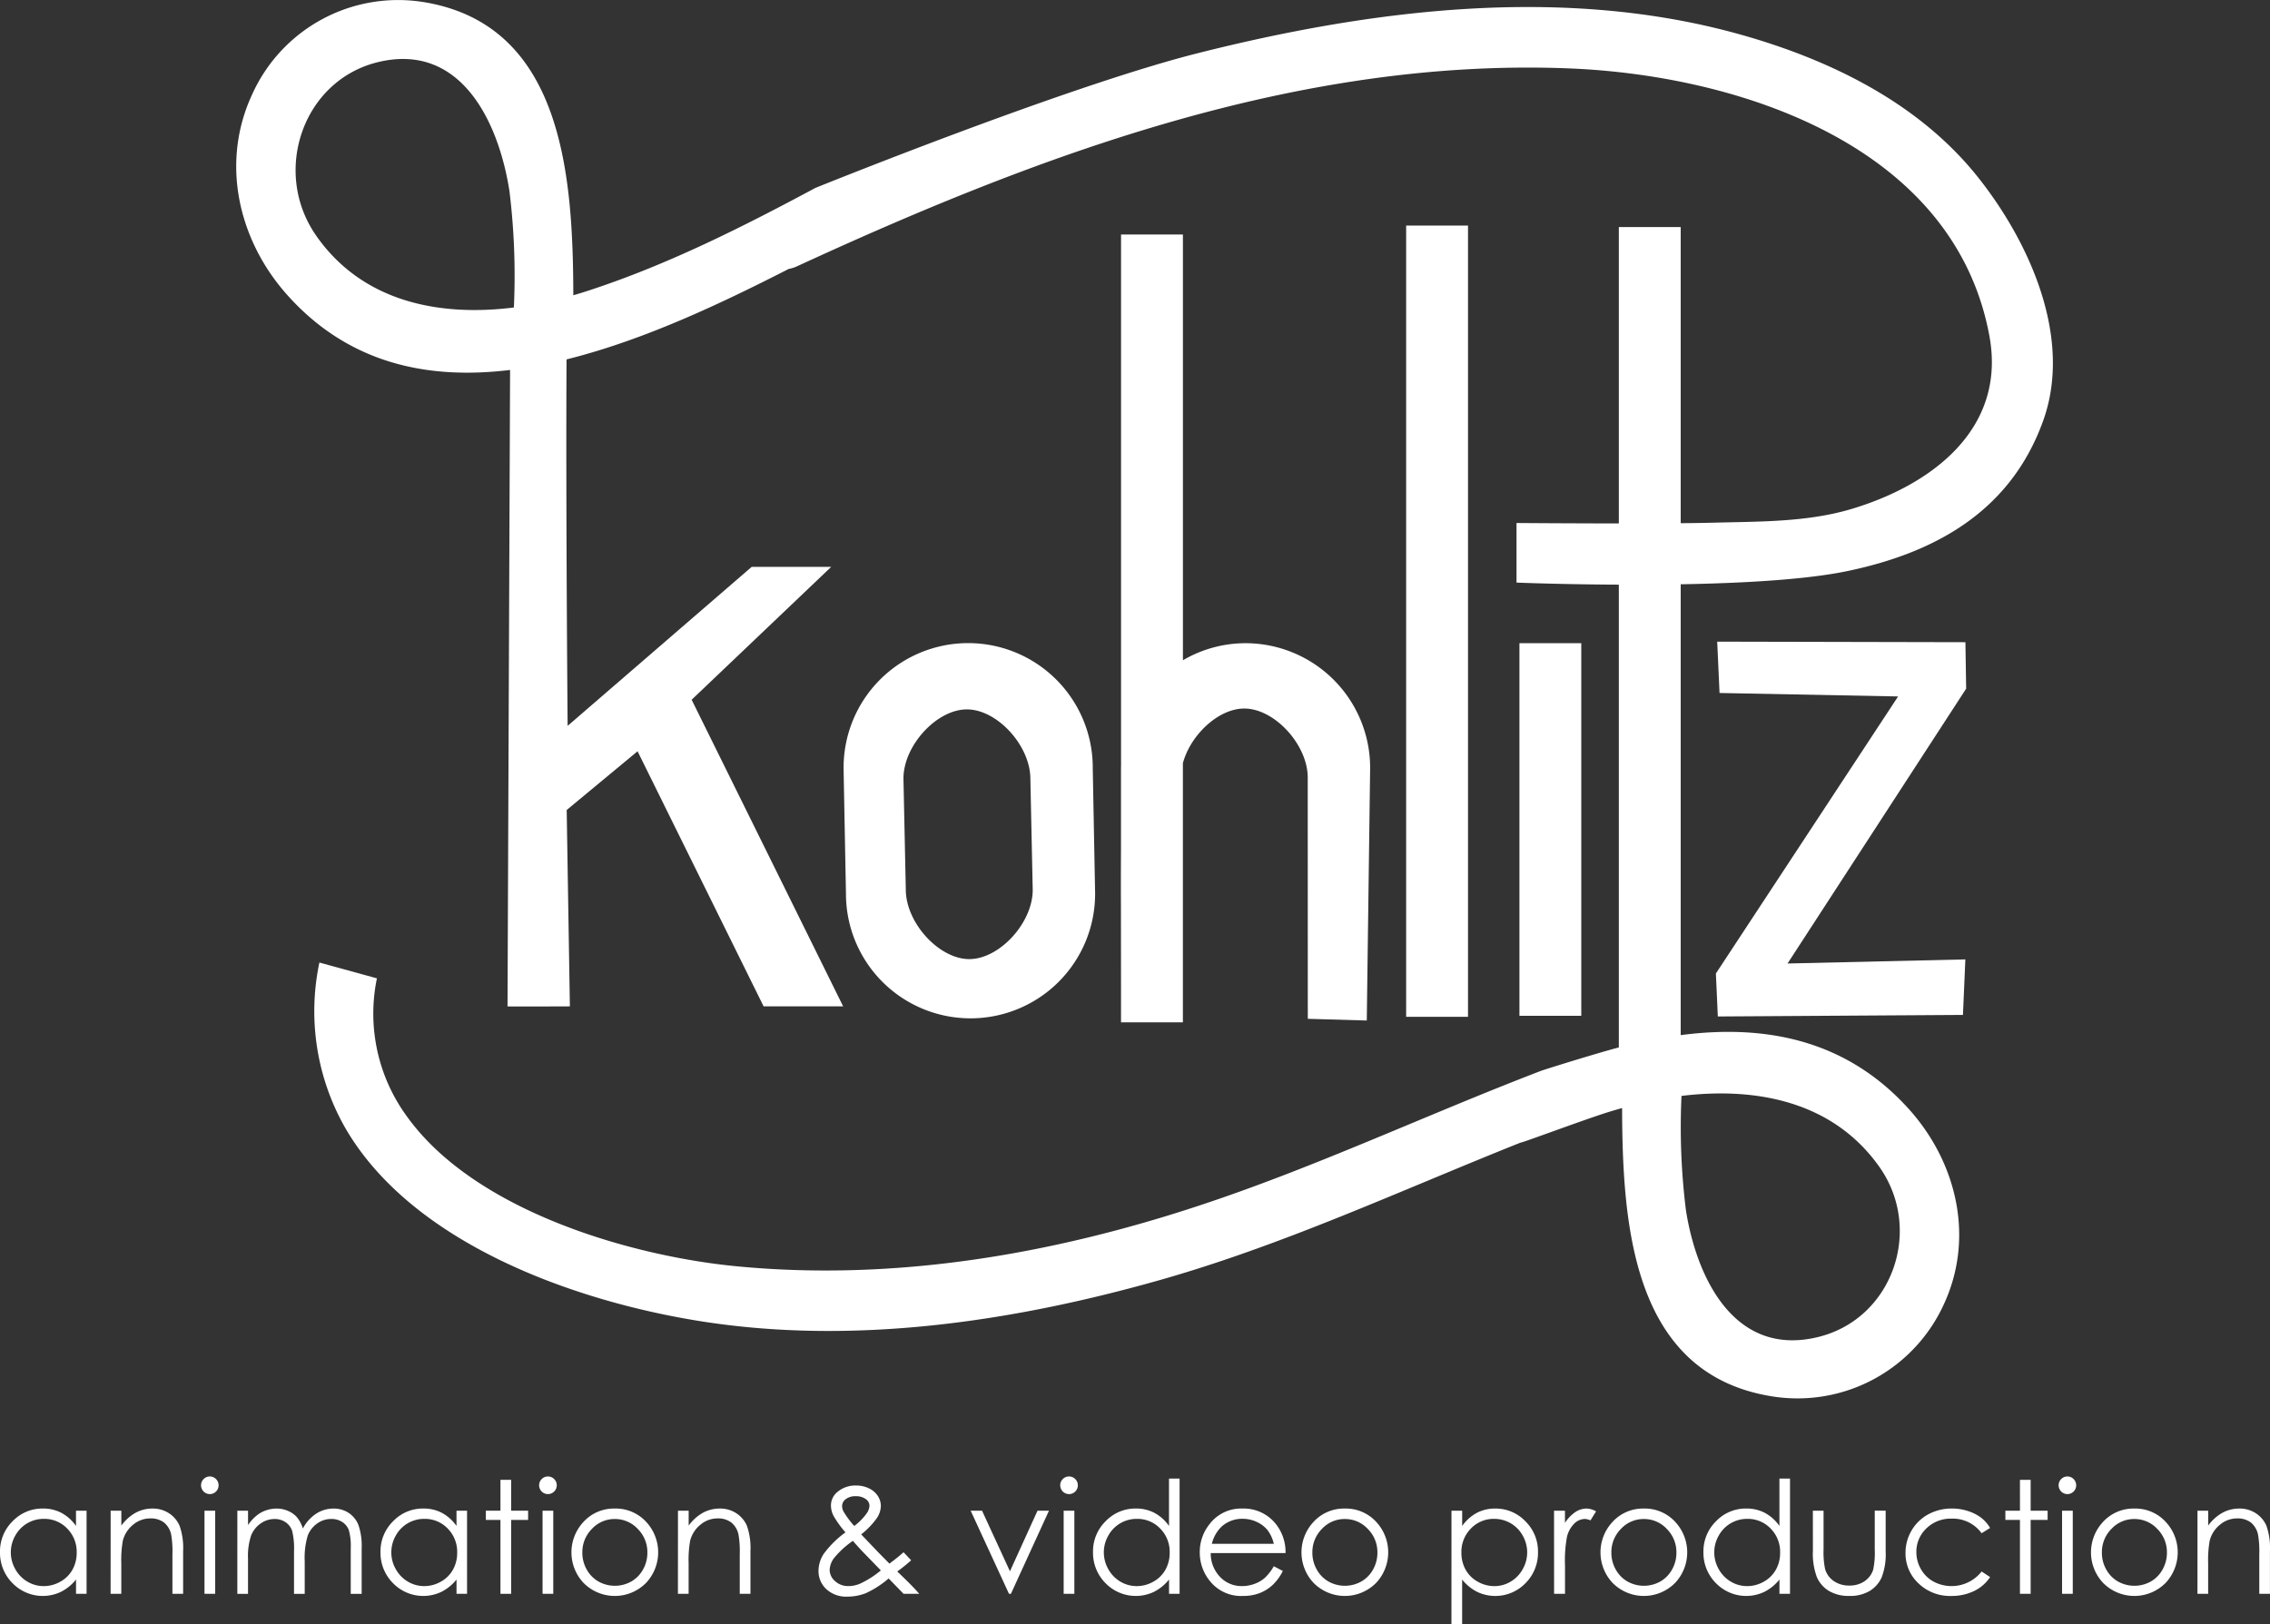 <svg xmlns="http://www.w3.org/2000/svg" width="234.796" height="168.042" viewBox="0 0 234.796 168.042"><rect x="0" y="0" width="234.796" height="168.042" fill="#333333" stroke="none"/><g id="Group_3" data-name="Group 3" transform="translate(-175.551 -60.912)"><g id="logo" transform="translate(199.987 60.912)"><g id="Group_2" data-name="Group 2" fill="#fff"><path id="Path_1" data-name="Path 1" d="M547.381 338.074a12.887 12.887 0 10-25.773.028l.245 12.937a12.886 12.886 0 1025.772-.031zm-13.018-6.128c3.128 0 6.565 3.746 6.565 7.19l.243 11.486c0 3.41-3.434 7.159-6.562 7.159s-6.565-3.748-6.566-7.2L527.8 339.1c0-3.408 3.435-7.154 6.563-7.154z" transform="translate(-458.788 -258.552)"/><path id="Path_2" data-name="Path 2" d="M648.284 199.422a12.8 12.8 0 00-6.481 1.766v-44.049h-6.4v55.046c0 .039-.007.078-.007.118v8.663a514.322 514.322 0 00-.005 5.758l.008 7.76v4.162h6.4v-26.81c.785-2.924 3.677-5.655 6.348-5.655 3.132 0 6.565 3.743 6.565 7.148l.008 24.954 6.1.176.348-26.156a12.9 12.9 0 00-12.884-12.881z" transform="translate(-543.884 -132.876)"/><path id="Rectangle_4" data-name="Rectangle 4" transform="translate(121.008 23.338)" d="M0 0h6.398v81.862H0z"/><path id="Rectangle_5" data-name="Rectangle 5" transform="translate(132.726 66.545)" d="M0 0h6.397v38.55H0z"/><path id="Path_3" data-name="Path 3" d="M905.331 329.064l-.076-4.808-25.674-.056.242 5.311 18.469.358-18.847 28.663.2 4.447 25.355-.161.249-5.744-18.393.425z" transform="translate(-726.399 -257.814)"/><g id="Group_1" data-name="Group 1"><path id="Path_4" data-name="Path 4" d="M469.445 245.26c-6.481-7.139-14.853-8.707-23.527-7.57v-83.6h-6.4v84.873c-2.334.612-7.658 2.275-8.051 2.424-11.77 4.512-23.152 9.89-35.133 13.865-15.477 5.143-31.811 7.933-48.128 6.348-10.994-1.068-27.111-5.766-34.079-15.55a18 18 0 01-3.065-14.234l-5.95-1.635a24.348 24.348 0 002.616 17.01c6.763 11.827 23.292 17.96 36.865 20.107 15.725 2.482 32.1.07 47.292-4.221 12.928-3.651 25.053-9.314 37.486-14.273 0 .087 5.82-2.1 8.8-3.069a48.785 48.785 0 011.686-.5c.031 12.134 1.068 27.445 15.39 29.81a16.631 16.631 0 0017.839-9.4c3.286-6.964 1.394-14.845-3.641-20.385zm-9.365 23.677c-8.653 2.08-12.531-6.2-13.619-13.113A69.418 69.418 0 01446 243.98c7.684-.939 15.648.534 20.458 7.33 4.606 6.507 1.358 15.774-6.377 17.627z" transform="translate(-296.511 -130.596)"/><path id="Path_5" data-name="Path 5" d="M452.564 79.179c-6.121-7.656-15.293-12.106-24.539-14.7-18.238-5.115-38.076-2.617-56.145 1.946-13.608 3.438-39.519 13.932-39.519 13.932-7.554 4.056-15.258 7.93-23.351 10.583-.552.185-1.114.355-1.683.52-.032-12.342-1.062-27.914-15.393-30.318A16.558 16.558 0 00274.1 70.7c-3.29 7.08-1.4 15.092 3.635 20.725 6.364 7.126 14.548 8.8 23.052 7.763l-.264 65.844c0 .028 6.45 0 6.45 0l-.33-20.317 7.33-6.077 13.039 26.394h8.227l-15.672-31.725c4.813-4.581 14.438-13.748 14.438-13.748h-8.225l-19.04 16.45s-.2-23.157-.112-37.914c8.108-2.015 16.191-5.893 22.986-9.362a3.413 3.413 0 00.808-.249c25.014-11.528 51.809-21.58 79.8-20.5 17.586.682 39.937 7.933 43.578 27.691 1.784 9.686-6.093 15.492-14.389 17.932-4.531 1.331-9.434 1.258-14.111 1.381-5.816.154-20.413.034-20.413.034v6.166s23.84.967 34.2-1.188c9.072-1.887 16.891-6.164 20.268-15.542 3.117-8.646-1.486-18.634-6.791-25.279zm-171.842 6.1c-4.607-6.619-1.354-16.048 6.382-17.935 8.653-2.108 12.53 6.306 13.618 13.342a71.844 71.844 0 01.458 12.039c-7.68.962-15.645-.539-20.458-7.443z" transform="translate(-272.463 -60.912)"/></g></g></g><g id="text" transform="translate(175.551 213.668)" fill="#fff"><path id="Path_6" data-name="Path 6" d="M184.506 680.13v8.6h-1.091v-1.478a4.744 4.744 0 01-1.561 1.273 4.363 4.363 0 01-5.011-.9 4.438 4.438 0 01-1.292-3.222 4.357 4.357 0 011.3-3.177 4.253 4.253 0 013.139-1.32 4.062 4.062 0 011.917.45 4.366 4.366 0 011.505 1.352v-1.578zm-4.422.846a3.334 3.334 0 00-2.95 1.729 3.487 3.487 0 000 3.474 3.4 3.4 0 001.252 1.291 3.268 3.268 0 001.686.462 3.449 3.449 0 001.721-.458 3.2 3.2 0 001.252-1.24 3.534 3.534 0 00.438-1.76 3.422 3.422 0 00-.983-2.5 3.257 3.257 0 00-2.416-.998z" transform="translate(-175.551 -676.589)"/><path id="Path_7" data-name="Path 7" d="M220.942 680.13h1.106v1.541a4.643 4.643 0 011.47-1.324 3.613 3.613 0 011.754-.438 3.051 3.051 0 011.711.49 2.919 2.919 0 011.1 1.32 6.976 6.976 0 01.355 2.584v4.426h-1.106v-4.1a10.173 10.173 0 00-.123-1.984 2.18 2.18 0 00-.738-1.284 2.226 2.226 0 00-1.423-.431 2.733 2.733 0 00-1.8.664 3.112 3.112 0 00-1.047 1.644 11.433 11.433 0 00-.158 2.339v3.154h-1.106z" transform="translate(-209.497 -676.589)"/><path id="Path_8" data-name="Path 8" d="M258.93 666.742a.875.875 0 01.645.269.912.912 0 01-.645 1.556.914.914 0 01-.905-.908.886.886 0 01.268-.648.869.869 0 01.637-.269zm-.549 3.541h1.106v8.6h-1.106z" transform="translate(-237.23 -666.742)"/><path id="Path_9" data-name="Path 9" d="M272.917 680.13h1.106v1.486a4.288 4.288 0 011.187-1.2 3.364 3.364 0 011.765-.506 2.934 2.934 0 011.187.245 2.553 2.553 0 01.918.652 3.484 3.484 0 01.617 1.165 4.1 4.1 0 011.38-1.537 3.266 3.266 0 011.782-.525 2.793 2.793 0 011.573.45 2.694 2.694 0 011.013 1.257 6.7 6.7 0 01.331 2.419v4.7h-1.13v-4.7a6.12 6.12 0 00-.2-1.9 1.7 1.7 0 00-.674-.833 2.011 2.011 0 00-1.138-.316 2.476 2.476 0 00-1.469.474 2.723 2.723 0 00-.973 1.265 8 8 0 00-.307 2.64v3.367h-1.107v-4.4a7.555 7.555 0 00-.193-2.115 1.773 1.773 0 00-.676-.893 1.956 1.956 0 00-1.146-.335 2.475 2.475 0 00-1.434.462 2.739 2.739 0 00-.988 1.245 6.714 6.714 0 00-.32 2.395v3.644h-1.106z" transform="translate(-248.367 -676.589)"/><path id="Path_10" data-name="Path 10" d="M340.59 680.13v8.6h-1.09v-1.478a4.749 4.749 0 01-1.561 1.273 4.364 4.364 0 01-5.011-.9 4.438 4.438 0 01-1.292-3.222 4.356 4.356 0 011.3-3.177 4.253 4.253 0 013.139-1.32 4.061 4.061 0 011.917.45 4.367 4.367 0 011.506 1.352v-1.578zm-4.422.846a3.334 3.334 0 00-2.949 1.729 3.488 3.488 0 000 3.474 3.4 3.4 0 001.252 1.291 3.269 3.269 0 001.686.462 3.451 3.451 0 001.721-.458 3.2 3.2 0 001.252-1.24 3.537 3.537 0 00.438-1.76 3.422 3.422 0 00-.983-2.5 3.257 3.257 0 00-2.417-.998z" transform="translate(-292.28 -676.589)"/><path id="Path_11" data-name="Path 11" d="M376.372 668.123h1.106v3.193h1.755v.956h-1.755v7.644h-1.106v-7.644h-1.509v-.956h1.509z" transform="translate(-324.608 -667.775)"/><path id="Path_12" data-name="Path 12" d="M397.615 666.742a.912.912 0 11-.905.917.886.886 0 01.267-.648.869.869 0 01.638-.269zm-.549 3.541h1.106v8.6h-1.106z" transform="translate(-340.946 -666.742)"/><path id="Path_13" data-name="Path 13" d="M414.461 679.909a4.26 4.26 0 013.293 1.438 4.618 4.618 0 01-.067 6.256 4.547 4.547 0 01-6.462 0 4.608 4.608 0 01-.067-6.248 4.258 4.258 0 013.303-1.446zm0 1.083a3.191 3.191 0 00-2.372 1.019 3.407 3.407 0 00-.991 2.466 3.492 3.492 0 00.453 1.739 3.2 3.2 0 001.221 1.245 3.476 3.476 0 003.379 0 3.21 3.21 0 001.222-1.245 3.5 3.5 0 00.452-1.739 3.4 3.4 0 00-1-2.466 3.2 3.2 0 00-2.368-1.019z" transform="translate(-350.864 -676.589)"/><path id="Path_14" data-name="Path 14" d="M453.671 680.13h1.106v1.541a4.643 4.643 0 011.47-1.324 3.613 3.613 0 011.754-.438 3.051 3.051 0 011.711.49 2.919 2.919 0 011.1 1.32 6.98 6.98 0 01.355 2.584v4.426h-1.106v-4.1a10.173 10.173 0 00-.123-1.984 2.179 2.179 0 00-.739-1.284 2.226 2.226 0 00-1.422-.431 2.733 2.733 0 00-1.8.664 3.112 3.112 0 00-1.047 1.644 11.434 11.434 0 00-.158 2.339v3.154h-1.106z" transform="translate(-383.545 -676.589)"/><path id="Path_15" data-name="Path 15" d="M520.119 677.348l.787.834a17.831 17.831 0 01-1.44 1.16q.474.437 1.238 1.2.6.6 1.035 1.106h-1.621l-1.542-1.589a9.938 9.938 0 01-2.362 1.526 5.225 5.225 0 01-1.921.355 3.012 3.012 0 01-2.158-.77 2.542 2.542 0 01-.813-1.925 3.26 3.26 0 01.548-1.744 10.216 10.216 0 012.24-2.209 10.508 10.508 0 01-1.228-1.7 2.354 2.354 0 01-.272-1.047 1.8 1.8 0 01.671-1.437 2.863 2.863 0 011.929-.664 2.994 2.994 0 011.328.293 2.2 2.2 0 01.917.786 1.912 1.912 0 01.316 1.047 2.371 2.371 0 01-.412 1.245 8.318 8.318 0 01-1.622 1.687l1.762 1.849 1.155 1.171a18.411 18.411 0 001.465-1.174zm-5.243-1.18a9.444 9.444 0 00-1.941 1.775 2.184 2.184 0 00-.46 1.222 1.546 1.546 0 00.563 1.174 1.976 1.976 0 001.378.51 3.068 3.068 0 001.212-.253 9.841 9.841 0 002.142-1.369l-1.834-1.89q-.475-.497-1.06-1.168zm.141-1.539a5.842 5.842 0 001.276-1.288 1.5 1.5 0 00.3-.8.851.851 0 00-.392-.7 1.706 1.706 0 00-1.043-.292 1.6 1.6 0 00-1.007.3.882.882 0 00-.389.711 1.178 1.178 0 00.159.593 9.374 9.374 0 001.097 1.477z" transform="translate(-426.66 -669.508)"/><path id="Path_16" data-name="Path 16" d="M573.737 680.786h1.177l2.887 6.269 2.851-6.269h1.186l-3.937 8.6h-.2z" transform="translate(-473.337 -677.245)"/><path id="Path_17" data-name="Path 17" d="M611.381 666.742a.912.912 0 11-.905.917.886.886 0 01.267-.648.869.869 0 01.638-.269zm-.549 3.541h1.106v8.6h-1.106z" transform="translate(-500.813 -666.742)"/><path id="Path_18" data-name="Path 18" d="M632.88 667.619v11.92h-1.091v-1.478a4.758 4.758 0 01-1.56 1.273 4.365 4.365 0 01-5.012-.9 4.441 4.441 0 01-1.292-3.222 4.356 4.356 0 011.3-3.177 4.252 4.252 0 013.138-1.32 4.063 4.063 0 011.917.45 4.366 4.366 0 011.505 1.352v-4.9zm-4.423 4.166a3.334 3.334 0 00-2.949 1.729 3.487 3.487 0 000 3.474 3.4 3.4 0 001.251 1.291 3.269 3.269 0 001.686.462 3.45 3.45 0 001.721-.458 3.2 3.2 0 001.251-1.24 3.533 3.533 0 00.438-1.76 3.42 3.42 0 00-.983-2.5 3.258 3.258 0 00-2.415-.998z" transform="translate(-510.87 -667.398)"/><path id="Path_19" data-name="Path 19" d="M675.378 685.876l.933.49a5.076 5.076 0 01-1.06 1.454 4.213 4.213 0 01-1.353.842 4.717 4.717 0 01-1.7.288 4.109 4.109 0 01-3.291-1.379 4.654 4.654 0 01-1.187-3.118 4.592 4.592 0 011-2.917 4.1 4.1 0 013.409-1.628 4.242 4.242 0 013.513 1.667 4.654 4.654 0 01.949 2.941h-7.738a3.5 3.5 0 00.957 2.456 3.054 3.054 0 002.288.959 3.674 3.674 0 001.278-.228 3.351 3.351 0 001.056-.607 5.136 5.136 0 00.946-1.22zm0-2.316a3.676 3.676 0 00-.645-1.415 3.051 3.051 0 00-1.12-.853 3.423 3.423 0 00-1.464-.324 3.152 3.152 0 00-2.176.814 3.67 3.67 0 00-1.005 1.778z" transform="translate(-543.623 -676.589)"/><path id="Path_20" data-name="Path 20" d="M713.933 679.909a4.26 4.26 0 013.294 1.438 4.618 4.618 0 01-.067 6.256 4.547 4.547 0 01-6.462 0 4.608 4.608 0 01-.067-6.248 4.258 4.258 0 013.302-1.446zm0 1.083a3.191 3.191 0 00-2.372 1.019 3.409 3.409 0 00-.991 2.466 3.492 3.492 0 00.453 1.739 3.2 3.2 0 001.221 1.245 3.476 3.476 0 003.379 0 3.21 3.21 0 001.222-1.245 3.5 3.5 0 00.452-1.739 3.4 3.4 0 00-1-2.466 3.2 3.2 0 00-2.368-1.019z" transform="translate(-574.826 -676.589)"/><path id="Path_21" data-name="Path 21" d="M770.982 680.13h1.106v1.581a4.446 4.446 0 011.508-1.352 4.016 4.016 0 011.9-.45 4.247 4.247 0 013.135 1.32 4.358 4.358 0 011.3 3.177 4.442 4.442 0 01-1.291 3.222 4.35 4.35 0 01-5 .9 4.754 4.754 0 01-1.556-1.273v4.624h-1.106zm4.426.846a3.251 3.251 0 00-2.417 1 3.424 3.424 0 00-.982 2.5 3.542 3.542 0 00.437 1.76 3.19 3.19 0 001.254 1.24 3.466 3.466 0 001.723.458 3.247 3.247 0 001.675-.462 3.4 3.4 0 001.25-1.291 3.487 3.487 0 000-3.474 3.329 3.329 0 00-2.945-1.729z" transform="translate(-620.849 -676.589)"/><path id="Path_22" data-name="Path 22" d="M813.051 680.13h1.13v1.257a3.96 3.96 0 011.067-1.111 2.1 2.1 0 011.169-.367 2.02 2.02 0 01.98.292l-.577.933a1.526 1.526 0 00-.584-.15 1.6 1.6 0 00-1.067.454 2.883 2.883 0 00-.783 1.411 13.579 13.579 0 00-.2 2.972v2.909h-1.13z" transform="translate(-652.31 -676.589)"/><path id="Path_23" data-name="Path 23" d="M836.6 679.909a4.26 4.26 0 013.294 1.438 4.618 4.618 0 01-.067 6.256 4.547 4.547 0 01-6.462 0 4.608 4.608 0 01-.067-6.248 4.258 4.258 0 013.302-1.446zm0 1.083a3.191 3.191 0 00-2.372 1.019 3.408 3.408 0 00-.991 2.466 3.492 3.492 0 00.453 1.739 3.2 3.2 0 001.221 1.245 3.476 3.476 0 003.379 0 3.21 3.21 0 001.222-1.245 3.5 3.5 0 00.452-1.739 3.4 3.4 0 00-1-2.466 3.2 3.2 0 00-2.364-1.019z" transform="translate(-666.565 -676.589)"/><path id="Path_24" data-name="Path 24" d="M883.292 667.619v11.92H882.2v-1.478a4.753 4.753 0 01-1.56 1.273 4.365 4.365 0 01-5.012-.9 4.441 4.441 0 01-1.292-3.222 4.357 4.357 0 011.3-3.177 4.253 4.253 0 013.139-1.32 4.064 4.064 0 011.917.45 4.365 4.365 0 011.505 1.352v-4.9zm-4.423 4.166a3.335 3.335 0 00-2.949 1.729 3.489 3.489 0 000 3.474 3.4 3.4 0 001.252 1.291 3.269 3.269 0 001.686.462 3.449 3.449 0 001.721-.458 3.2 3.2 0 001.251-1.24 3.533 3.533 0 00.438-1.76 3.421 3.421 0 00-.983-2.5 3.258 3.258 0 00-2.416-.998z" transform="translate(-698.143 -667.398)"/><path id="Path_25" data-name="Path 25" d="M919.23 680.786h1.106v4.014a8.583 8.583 0 00.158 2.024 2.259 2.259 0 00.907 1.248 2.751 2.751 0 001.6.459 2.694 2.694 0 001.572-.447 2.289 2.289 0 00.89-1.173 8.282 8.282 0 00.167-2.111v-4.016h1.13v4.221a6.686 6.686 0 01-.415 2.68 3.17 3.17 0 01-1.249 1.411 3.95 3.95 0 01-2.091.509 3.991 3.991 0 01-2.1-.509 3.146 3.146 0 01-1.257-1.423 6.954 6.954 0 01-.414-2.747z" transform="translate(-731.717 -677.245)"/><path id="Path_26" data-name="Path 26" d="M965.975 681.917l-.877.545a3.678 3.678 0 00-3.1-1.51 3.589 3.589 0 00-2.609 1.01 3.3 3.3 0 00-1.038 2.455 3.485 3.485 0 00.477 1.769 3.35 3.35 0 001.311 1.287 3.962 3.962 0 004.962-1.052l.877.577a4.148 4.148 0 01-1.656 1.441 5.3 5.3 0 01-2.368.512 4.675 4.675 0 01-3.383-1.3 4.216 4.216 0 01-1.343-3.154 4.5 4.5 0 01.628-2.319 4.428 4.428 0 011.727-1.672 5.043 5.043 0 012.458-.6 5.246 5.246 0 011.648.261 4.581 4.581 0 011.347.679 3.71 3.71 0 01.939 1.071z" transform="translate(-760.132 -676.589)"/><path id="Path_27" data-name="Path 27" d="M999.708 668.123h1.106v3.193h1.755v.956h-1.755v7.644h-1.106v-7.644H998.2v-.956h1.509z" transform="translate(-790.775 -667.775)"/><path id="Path_28" data-name="Path 28" d="M1020.951 666.742a.874.874 0 01.645.269.912.912 0 01-.645 1.556.914.914 0 01-.905-.908.886.886 0 01.267-.648.869.869 0 01.638-.269zm-.549 3.541h1.106v8.6h-1.108z" transform="translate(-807.113 -666.742)"/><path id="Path_29" data-name="Path 29" d="M1037.8 679.909a4.261 4.261 0 013.294 1.438 4.618 4.618 0 01-.067 6.256 4.547 4.547 0 01-6.462 0 4.608 4.608 0 01-.067-6.248 4.258 4.258 0 013.302-1.446zm0 1.083a3.192 3.192 0 00-2.372 1.019 3.408 3.408 0 00-.991 2.466 3.492 3.492 0 00.453 1.739 3.2 3.2 0 001.221 1.245 3.476 3.476 0 003.379 0 3.209 3.209 0 001.222-1.245 3.5 3.5 0 00.452-1.739 3.4 3.4 0 00-1-2.466 3.2 3.2 0 00-2.371-1.019z" transform="translate(-817.03 -676.589)"/><path id="Path_30" data-name="Path 30" d="M1077.007 680.13h1.106v1.541a4.645 4.645 0 011.471-1.324 3.612 3.612 0 011.754-.438 3.051 3.051 0 011.711.49 2.918 2.918 0 011.1 1.32 6.974 6.974 0 01.355 2.584v4.426h-1.104v-4.1a10.186 10.186 0 00-.123-1.984 2.181 2.181 0 00-.738-1.284 2.227 2.227 0 00-1.423-.431 2.733 2.733 0 00-1.8.664 3.112 3.112 0 00-1.047 1.644 11.425 11.425 0 00-.158 2.339v3.154h-1.106z" transform="translate(-849.712 -676.589)"/></g></g></svg>